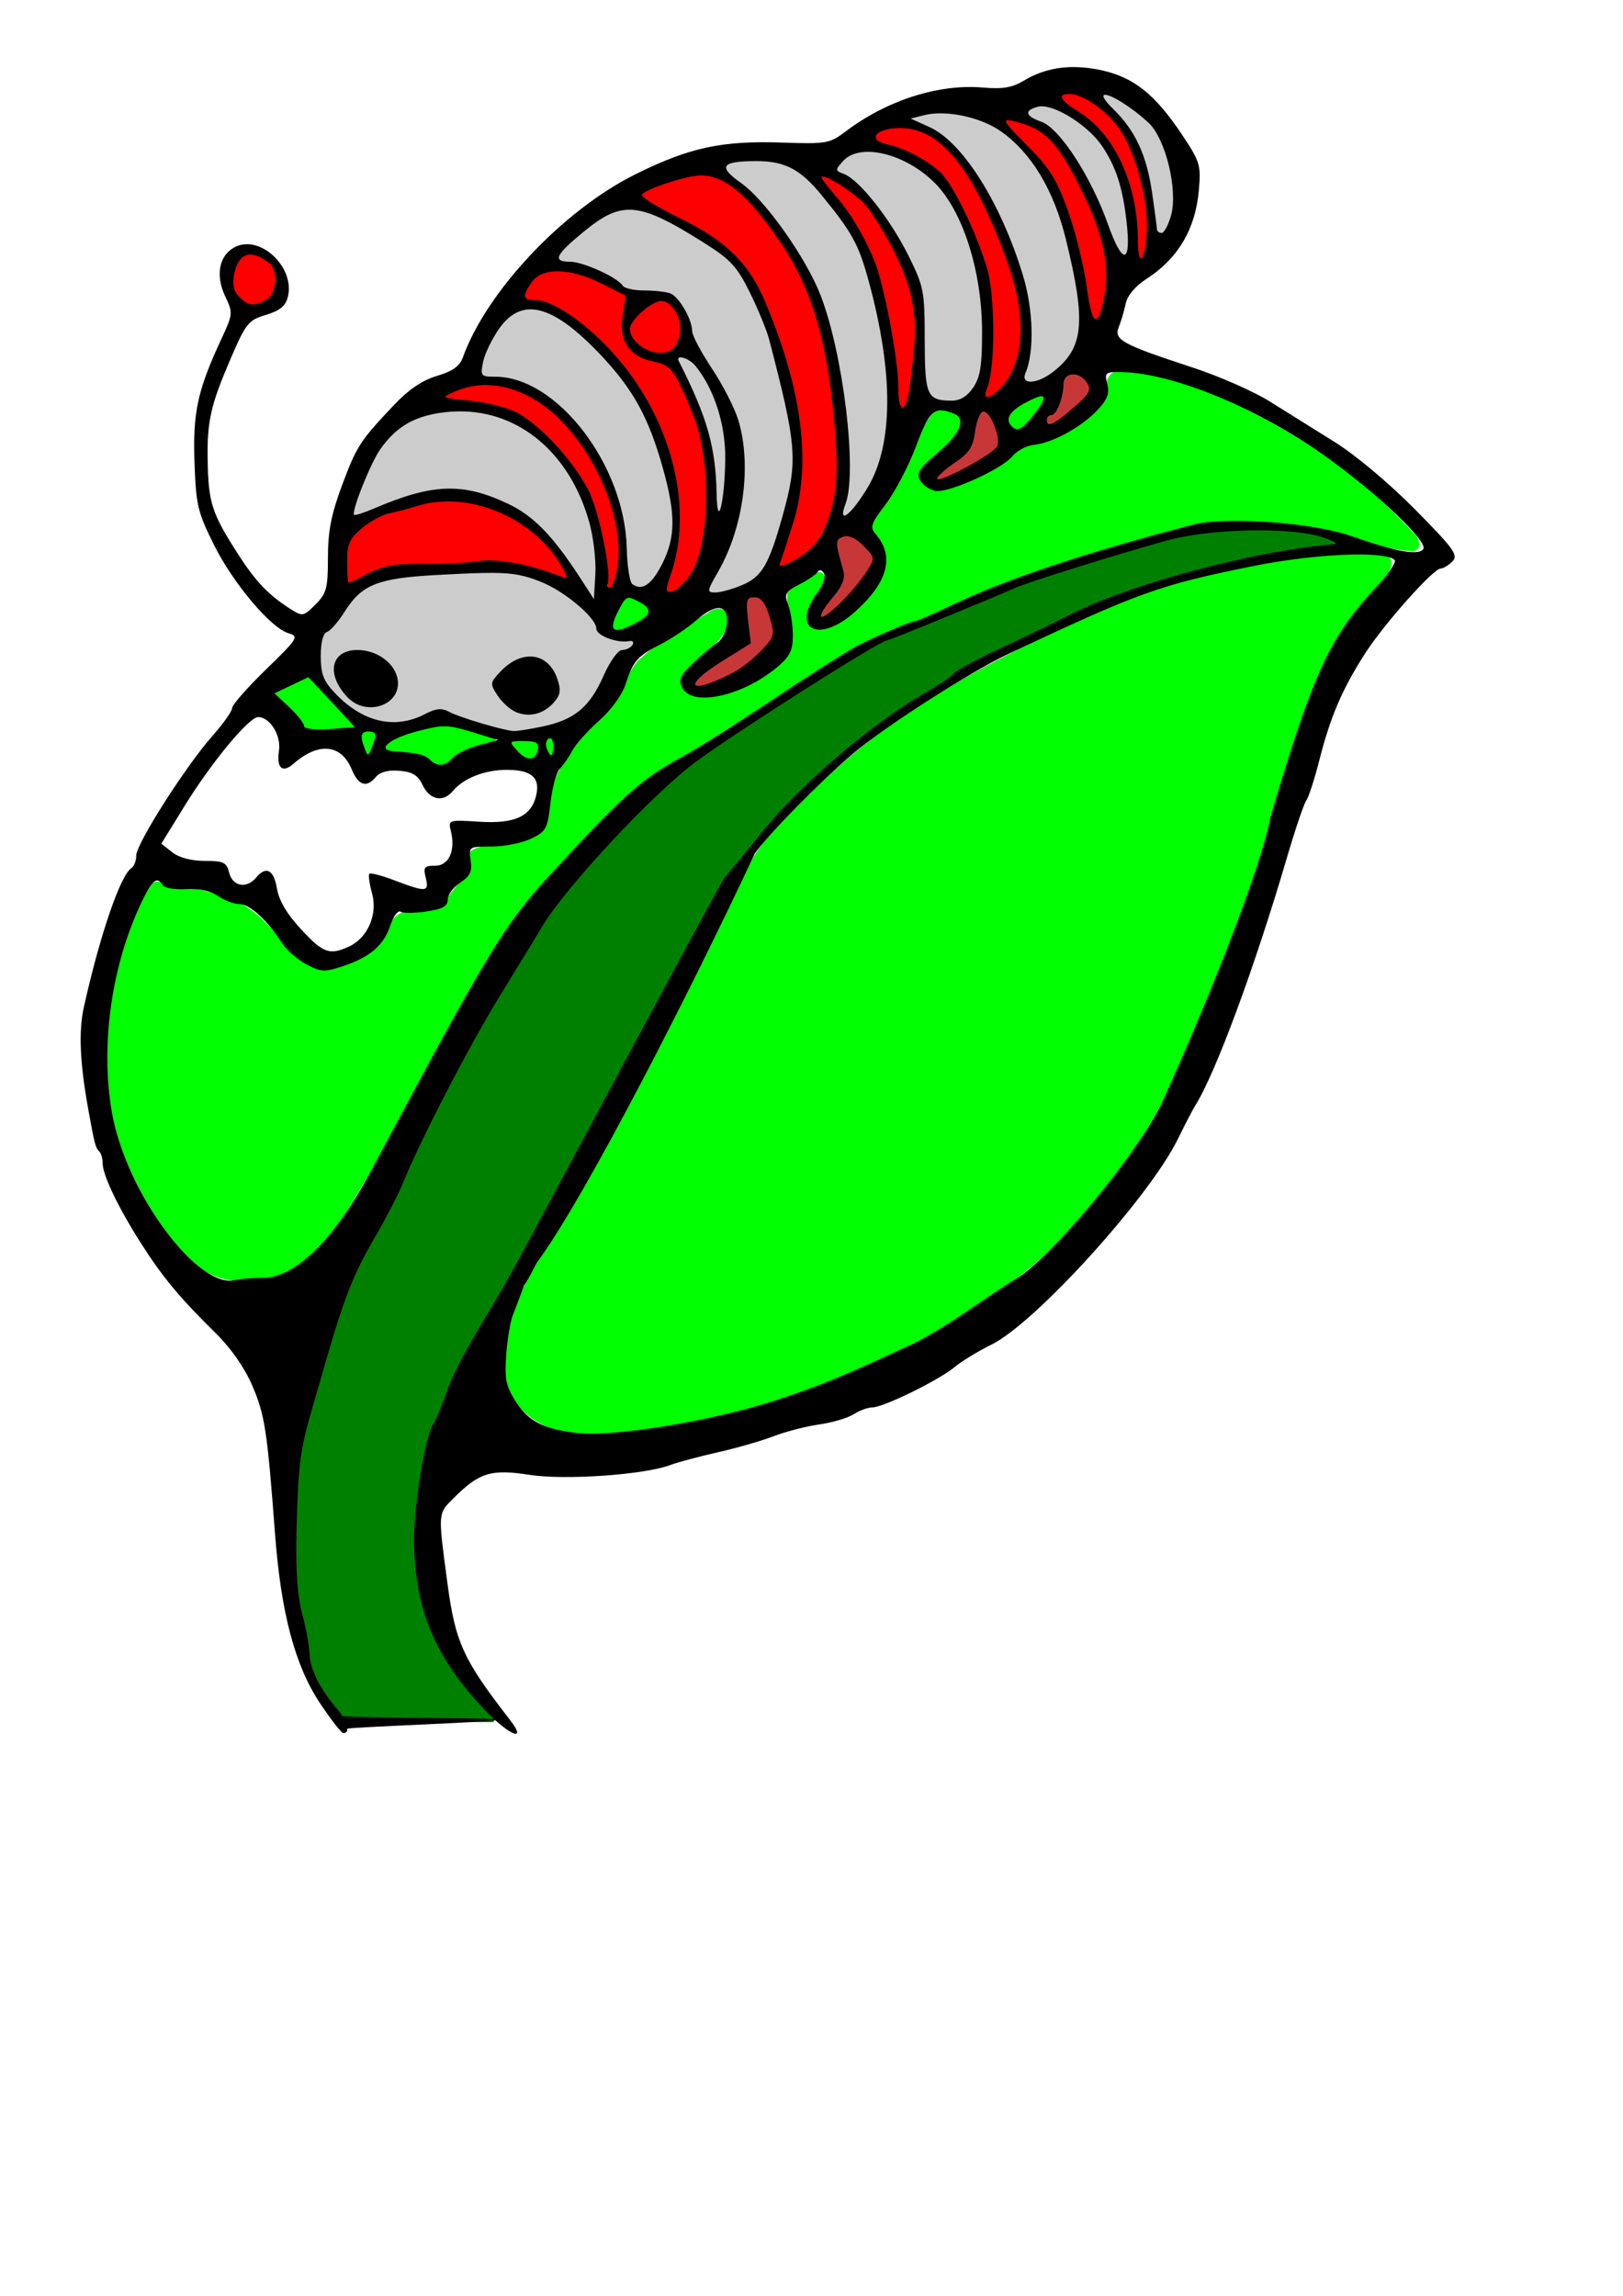 <?xml version="1.0" encoding="UTF-8" standalone="no"?>
<!-- Created with Inkscape (http://www.inkscape.org/) -->
<svg
   xmlns:dc="http://purl.org/dc/elements/1.1/"
   xmlns:cc="http://creativecommons.org/ns#"
   xmlns:rdf="http://www.w3.org/1999/02/22-rdf-syntax-ns#"
   xmlns:svg="http://www.w3.org/2000/svg"
   xmlns="http://www.w3.org/2000/svg"
   xmlns:sodipodi="http://sodipodi.sourceforge.net/DTD/sodipodi-0.dtd"
   xmlns:inkscape="http://www.inkscape.org/namespaces/inkscape"
   width="744.094"
   height="1052.362"
   id="svg3429"
   sodipodi:version="0.32"
   inkscape:version="0.46+pre4"
   sodipodi:docname="catterpillar colored.svg"
   inkscape:output_extension="org.inkscape.output.svg.inkscape">
  <defs
     id="defs3431">
    <inkscape:perspective
       sodipodi:type="inkscape:persp3d"
       inkscape:vp_x="0 : 526.18109 : 1"
       inkscape:vp_y="0 : 1000 : 0"
       inkscape:vp_z="744.09448 : 526.18109 : 1"
       inkscape:persp3d-origin="372.04724 : 350.78739 : 1"
       id="perspective3437" />
    <inkscape:perspective
       id="perspective3485"
       inkscape:persp3d-origin="372.04724 : 350.78739 : 1"
       inkscape:vp_z="744.09448 : 526.18109 : 1"
       inkscape:vp_y="0 : 1000 : 0"
       inkscape:vp_x="0 : 526.18109 : 1"
       sodipodi:type="inkscape:persp3d" />
  </defs>
  <sodipodi:namedview
     id="base"
     pagecolor="#ffffff"
     bordercolor="#666666"
     borderopacity="1.0"
     gridtolerance="10000"
     guidetolerance="10"
     objecttolerance="10"
     inkscape:pageopacity="0.0"
     inkscape:pageshadow="2"
     inkscape:zoom="0.49497475"
     inkscape:cx="614.24937"
     inkscape:cy="561.55578"
     inkscape:document-units="px"
     inkscape:current-layer="layer1"
     showgrid="false"
     inkscape:window-width="1280"
     inkscape:window-height="751"
     inkscape:window-x="-4"
     inkscape:window-y="-4" />
  <g
     inkscape:label="Layer 1"
     inkscape:groupmode="layer"
     id="layer1">
    <path
       style="opacity:1;fill:#c83737;fill-opacity:1;fill-rule:evenodd;stroke:none;stroke-width:7.7;stroke-linecap:round;stroke-linejoin:round;stroke-miterlimit:4;stroke-dasharray:none;stroke-dashoffset:0;stroke-opacity:1"
       d="M 491.281,169.781 C 483.956,170.549 486.351,179.342 484.094,184.156 C 483.669,187.58 481.003,188.541 478.75,190.25 C 476.059,193.892 480.928,198.512 484.25,195.219 C 490.433,190.639 497.957,186.187 501.125,178.938 C 501.469,174.012 496.096,169.332 491.281,169.781 z M 450.594,186.844 C 444.329,189.616 446.226,198.471 443.5,203.719 C 440.309,210.5 430.529,212.192 427.844,219.312 C 429.58,224.178 435.431,219.503 438.434,218.539 C 445.521,214.466 454.424,211.542 459.188,204.625 C 459.777,198.28 457.522,190.187 451.688,186.906 C 451.332,186.819 450.956,186.776 450.594,186.844 z M 387.406,243.875 C 382.416,244.16 380.508,249.678 382.656,253.812 C 384.246,259.294 386.893,265.842 382,270.5 C 379.614,274.526 374.58,277.938 374.625,282.906 C 377.573,287.299 382.399,281.142 385.013,279.162 C 391.408,272.501 398.895,265.638 401.844,256.688 C 401.329,250.692 395.051,246.498 390,244.156 C 389.179,243.878 388.269,243.782 387.406,243.875 z M 344.938,271.969 C 338.356,272.787 341.023,281.141 341.188,285.531 C 344.017,292.636 340.142,296.493 333.777,299.192 C 327.978,303.501 319.711,306.433 316.844,313.469 C 318.204,318.621 324.928,315.196 328.25,314.062 C 339.164,309.594 350.208,302.527 355.844,291.875 C 356.504,285.597 354.275,278.541 350.25,273.656 C 348.827,272.327 346.855,271.761 344.938,271.969 z"
       id="path3611" />
    <path
       style="opacity:1;fill:#00ff00;fill-opacity:1;fill-rule:evenodd;stroke:none;stroke-width:7.7;stroke-linecap:round;stroke-linejoin:round;stroke-miterlimit:4;stroke-dasharray:none;stroke-dashoffset:0;stroke-opacity:1"
       d="M 476.938,179.906 C 470.979,182.12 463.308,184.767 460.875,191.188 C 459.442,196.852 467.702,201.19 471.031,195.875 C 474.513,191.665 480.296,187.219 479.938,181.344 C 479.402,180.218 478.12,179.7 476.938,179.906 z"
       id="path3607" />
    <path
       style="opacity:1;fill:#00ff00;fill-opacity:1;fill-rule:evenodd;stroke:none;stroke-width:7.7;stroke-linecap:round;stroke-linejoin:round;stroke-miterlimit:4;stroke-dasharray:none;stroke-dashoffset:0;stroke-opacity:1"
       d="M 287.781,272.375 C 282.665,274.964 280.559,281.45 279.312,286.75 C 279.711,292.567 287.038,290.015 290.188,288.188 C 294.152,286.487 301.695,282.298 297.812,277.219 C 295.012,275.02 291.498,272.32 287.781,272.375 z M 140.312,309.344 C 135.103,311.874 129.128,313.65 124.719,317.344 C 127.767,323.682 135.101,327.723 138.719,334.062 C 144.052,337.844 151.541,335.086 157.653,335.354 C 166.733,336.585 162.409,328.794 157.763,325.777 C 152.627,320.318 147.736,314.61 142.188,309.562 C 141.57,309.704 140.925,309.079 140.312,309.344 z M 202.125,331.75 C 192.957,332.731 183.06,335.006 175.906,341.031 C 173.701,346.572 182.314,345.702 185.469,346.5 C 191.401,346.182 195.691,349.924 200.938,351.594 C 207.612,351.973 211.42,344.48 217.938,343.812 C 220.792,342.264 228.956,342.463 226.906,337.5 C 219.137,334.374 210.635,331.53 202.125,331.75 z M 168.156,333.438 C 161.623,334.154 164.376,342.152 166.375,345.906 C 168.668,350.205 172.272,345.28 172.5,342.375 C 174.622,338.334 175.127,332.904 168.156,333.438 z M 251.438,336.594 C 245.923,338.26 248.737,349.469 254.094,347.375 C 256.329,344.822 256.541,336.003 251.438,336.594 z M 237.875,338.062 C 233.597,337.403 232.13,342.812 235.75,344.75 C 238.473,348.787 246.765,351.234 247.812,344.625 C 249.38,337.935 242.59,337.824 237.875,338.062 z"
       id="path3588" />
    <path
       style="opacity:1;fill:#cccccc;fill-opacity:1;fill-rule:evenodd;stroke:none;stroke-width:7.7;stroke-linecap:round;stroke-linejoin:round;stroke-miterlimit:4;stroke-dasharray:none;stroke-dashoffset:0;stroke-opacity:1"
       d="M 506.625,42.219 C 501.673,44.543 508.096,49.272 509.781,51.688 C 522.65,64.231 526.25,82.635 528.193,99.912 C 528.063,103.208 529.944,110.929 534.469,107.031 C 541.573,97.679 539.019,84.909 537.031,74.219 C 534.739,62.104 526.426,52.241 515.906,46.188 C 513.038,44.611 510.077,42.031 506.625,42.219 z M 477.25,47.188 C 473.923,47.289 467.366,50.197 471.281,54.031 C 479.022,58.209 485.844,63.982 490.51,71.57 C 499.969,84.81 504.582,100.578 511.844,114.938 C 513.288,118.813 518.585,118.46 518.469,114.031 C 518.721,92.899 513.85,68.756 495.844,55.5 C 490.384,51.672 484.143,47.307 477.25,47.188 z M 430.281,50.625 C 425.981,51.395 419.174,50.316 416.856,54.275 C 419.735,58.753 427.117,59.376 431.094,63.531 C 450.016,79.313 459.585,103.368 467.25,126.188 C 470.593,139.272 472.54,153.388 469.75,166.719 C 468.262,170.124 467.308,177.143 473.031,176.594 C 487.286,173.255 497.978,158.498 496.25,143.781 C 493.681,118.881 488.29,93.034 473.406,72.406 C 463.441,58.807 447.305,50.017 430.281,50.625 z M 396.969,68.094 C 391.381,68.435 384.619,71.325 382.531,76.844 C 383.58,81.642 390.227,82.23 392.762,86.245 C 405.252,99.482 415.293,115.434 420.969,132.844 C 423.211,147.863 421.26,163.511 424.062,178.469 C 427.493,188.416 442.767,186.569 447.312,178.406 C 453.878,167.789 450.88,154.506 451.186,142.69 C 449.781,121.776 444.346,99.796 430.344,83.625 C 421.607,74.882 409.6,68.134 396.969,68.094 z M 345.5,72.312 C 340.903,72.952 333.226,71.721 331.5,77.312 C 334.202,83.243 341.348,86.121 345.438,91.156 C 362.972,110.408 377.056,134.191 381.584,160.165 C 385.937,182.815 389.672,206.195 386.469,229.25 C 385.413,231.925 383.613,238.287 388.594,237.094 C 399.196,228.302 404.771,214.425 406.875,201.062 C 410.709,172.058 404.838,142.304 395.222,114.915 C 388.624,100.945 379.125,87.892 367.025,78.208 C 360.873,73.649 353.091,71.902 345.5,72.312 z M 287.188,94.781 C 275.302,95.971 266.376,105.447 257.844,112.938 C 254.654,114.977 253.729,120.682 258.531,121.219 C 269.074,121.879 278.224,127.686 286.906,133.219 C 293.84,135.473 301.916,134.131 308.406,137.125 C 315.621,144.214 315.23,155.121 321.188,162.969 C 329.768,177.613 340.244,192.662 339.207,210.406 C 340.637,229.652 335.183,248.575 325.844,265.156 C 323.701,267.616 322.686,273.77 327.625,273.125 C 338.462,271.772 350.551,266.643 354.094,255.25 C 361.527,235.515 368.132,214.032 363.025,192.8 C 357.474,168.004 352.965,141.591 337.156,120.938 C 326.834,110.718 313.69,103.468 300.594,97.5 C 296.396,95.843 291.81,94.555 287.188,94.781 z M 241.844,140.5 C 228.801,142.458 222.756,156.477 219.562,167.75 C 217.963,171.89 221.919,174.437 225.656,174.156 C 247.959,175.132 264.608,193.287 274.572,211.878 C 283.17,226.67 285.58,243.66 286.531,260.5 C 286.609,264.937 288.404,271.909 294.375,270.125 C 302.459,267.489 305.343,258.022 308.25,250.875 C 312.79,230.35 304.5,209.69 296.834,190.966 C 287.967,172.279 273.426,156.374 256.469,144.719 C 252.079,142.129 247.061,139.967 241.844,140.5 z M 311.844,162.219 C 307.274,164.337 312.265,169.788 313.044,172.97 C 321.872,190.795 327.616,210.105 327,230.156 C 326.242,233.547 331.232,235.948 332.125,231.938 C 336.081,209.611 334.631,183.922 319.031,166.156 C 316.987,164.464 314.746,162.016 311.844,162.219 z M 208.5,187.406 C 192.636,186.477 177.095,195.733 170.408,210.166 C 166.743,218.252 161.837,226.672 161,235.688 C 163.472,239.676 169.297,234.767 172.954,234.11 C 188.54,227.446 206.113,222.673 222.73,228.566 C 241.417,233.693 254.053,249.413 264.121,265.017 C 266.532,267.754 271.511,279.816 274.022,272.156 C 275.903,250.599 271.313,228.007 257.668,210.804 C 246.125,195.831 227.763,185.737 208.5,187.406 z M 219.312,261.312 C 202.594,262.178 184.882,261.028 169.188,267.562 C 159.352,272.751 154.645,283.575 147.156,291.156 C 142.489,302.306 146.974,315.952 156.906,322.75 C 164.509,329.133 174.063,333.703 184.219,332.031 C 192.434,332.222 199.921,323.5 207.875,328.75 C 219.834,332.818 232.462,338.823 245.328,335.259 C 257.186,333.767 269.011,327.908 274.656,316.906 C 279.101,310.029 281.102,300.422 289.719,297.5 C 293.403,294.918 289.006,291.247 285.812,292 C 280.76,291.97 274.776,290.28 273.562,284.719 C 264.801,272.83 251.022,264.603 236.531,261.875 C 230.839,261.083 225.047,261.308 219.312,261.312 z M 163.219,299.75 C 172.118,298.824 183.735,307.354 179.938,317 C 175.179,325.33 161.984,323.339 157.938,315.188 C 154.227,310.646 153.338,301.176 160.844,300.031 C 161.63,299.888 162.421,299.786 163.219,299.75 z M 242.812,302.75 C 252.303,302.409 259.38,317.753 250.156,323.25 C 242.868,328.548 232.196,324.567 228.688,316.594 C 225.075,311.943 231.652,308.359 234.594,305.688 C 237.069,304.064 239.819,302.811 242.812,302.75 z"
       id="path3557" />
    <path
       style="opacity:1;fill:#ff0000;fill-opacity:1;fill-rule:evenodd;stroke:none;stroke-width:7.7;stroke-linecap:round;stroke-linejoin:round;stroke-miterlimit:4;stroke-dasharray:none;stroke-dashoffset:0;stroke-opacity:1"
       d="M 488.938,41.531 C 484.916,41.706 484.86,46.751 488.125,48.25 C 499.368,56.192 509.7,66.142 514.25,79.344 C 519.598,91.671 519.19,105.322 521.188,118.375 C 524.673,122.286 526.902,115.682 526.562,112.781 C 528.592,92.485 523.967,70.715 511.312,54.562 C 505.568,48.229 497.816,41.934 488.938,41.531 z M 462.281,53.656 C 457.407,55.099 462.483,60.204 464.406,62.094 C 474.32,71.816 483.727,82.63 487.656,96.25 C 493.711,112.1 495.389,129.152 499.781,145.438 C 501.519,149.574 505.973,146.175 506.094,142.844 C 513.555,120.087 502.952,96.58 492.095,76.914 C 486.541,66.685 478.442,56.98 466.562,54.375 C 465.166,54.052 463.736,53.515 462.281,53.656 z M 410.438,57.188 C 406.43,56.932 397.666,59.72 400.906,65.031 C 407.221,69.073 415.217,69.745 421.531,74.156 C 435.432,81.514 440.45,97.586 446.5,111 C 452.378,124.45 454.017,139.029 453.431,153.656 C 453.987,162.929 452.398,171.957 450.5,180.875 C 452.131,186 458.013,181.211 459.844,178.656 C 471.576,165.954 470.011,147.039 466.844,131.344 C 460.358,110.101 452.218,88.691 438.344,71.125 C 431.576,62.639 421.582,56.548 410.438,57.188 z M 320.594,79.156 C 311.442,80.608 301.279,82.352 293.625,87.969 C 291.875,92.752 299.106,94.13 301.882,96.51 C 318.352,105.073 336.558,113.796 345.375,131.281 C 359.19,159.511 368.428,191.469 365.312,223.094 C 363.904,235.294 359.209,246.834 356.094,258.719 C 358.132,263.575 363.862,258.198 366.812,256.938 C 383.041,247.161 385.318,226.065 384.938,208.844 C 383.404,172.816 377.889,134.69 355.469,105.25 C 346.934,94.069 336.309,78.948 320.594,79.156 z M 378.312,79.906 C 373.535,81.163 378.415,86.691 380.318,88.87 C 393.903,104.921 402.799,124.822 405.845,145.732 C 408.965,159.089 409.25,172.825 411.312,186.281 C 413.368,190.636 417.721,186.096 417.469,182.875 C 420.557,166.257 422.612,148.588 418.344,132 C 412.892,116.819 405.78,101.494 394.438,89.812 C 389.69,85.954 384.277,81.379 378.312,79.906 z M 252.312,123.188 C 245.718,123.411 240.585,129.924 239.156,135.875 C 240.709,140.572 247.428,138.365 250.969,140.625 C 268.224,148.554 281.395,163.427 291.969,178.812 C 309.238,205.141 315.035,239.46 304.156,269.312 C 304.296,274.624 311.513,272.225 313.406,269.25 C 326.35,255.191 325.304,234.395 324.712,216.565 C 323.627,199.629 318.164,182.732 308.594,168.719 C 302.633,162.444 289.869,164.395 287.531,154.375 C 285.583,147.71 288.704,140.839 287.875,134.281 C 276.714,128.874 265.284,121.756 252.312,123.188 z M 222.062,174.969 C 215.77,175.524 208.865,176.553 203.812,180.562 C 202.592,185.597 210.274,184.157 213.18,185.123 C 226.026,186.241 239.147,189.77 248.17,199.555 C 261.197,211.707 271.734,227.431 274.359,245.417 C 275.936,253.278 277.803,261.238 276.938,269.25 C 279.631,273.604 283.316,267.778 283.469,264.781 C 288.642,243.21 279.458,220.974 267.594,203.25 C 257.31,188.23 241.118,174.982 222.062,174.969 z M 203.531,228.562 C 188.532,230.608 171.119,232.873 160.812,245.344 C 156.234,251.142 157.469,259.433 158.031,266.281 C 160.853,270.902 166.373,264.761 169.875,264.156 C 184.925,257.796 201.875,261.146 217.781,258.938 C 231.877,257.01 245.275,262.739 258.531,265.844 C 263.544,264.066 257.977,258.119 256.312,255.375 C 244.626,238.407 224.228,227.616 203.531,228.562 z"
       id="path3532" />
    <path
       style="opacity:1;fill:#ff0000;fill-opacity:1;fill-rule:evenodd;stroke:none;stroke-width:7.7;stroke-linecap:round;stroke-linejoin:round;stroke-miterlimit:4;stroke-dasharray:none;stroke-dashoffset:0;stroke-opacity:1"
       d="M 113.969,115.25 C 102.836,118.463 102.492,137.844 114.219,140.719 C 125.177,142.813 132.704,126.474 124.031,119.406 C 121.253,117.1 117.716,114.972 113.969,115.25 z M 302.531,136.5 C 295.971,138.804 288.857,144.259 287.5,151.438 C 289.02,161.549 305.636,168.299 311.438,158.125 C 316.112,150.636 311.992,137.36 302.531,136.5 z"
       id="path3525" />
    <path
       style="opacity:1;fill:#008000;fill-opacity:1;fill-rule:evenodd;stroke:none;stroke-width:7.7;stroke-linecap:round;stroke-linejoin:round;stroke-miterlimit:4;stroke-dasharray:none;stroke-dashoffset:0;stroke-opacity:1"
       d="M 573,241.781 C 544.28,241.628 517.12,251.913 489.954,259.867 C 460.187,269.146 431.723,282.207 402.938,294 C 372.853,310.888 344.173,330.383 315.969,350.281 C 293.675,368.312 274.395,389.911 256.068,411.941 C 240.293,433.448 227.517,457.257 214.031,480.312 C 196.185,513.616 180.811,548.062 163.216,581.461 C 151.661,607.156 144.437,634.632 137.719,661.938 C 134.148,686.808 132.819,712.504 136.656,737.375 C 139.888,751.656 140.445,767.355 149.688,779.312 C 152.749,783.34 155.453,789.483 161.592,788.087 C 183.056,788.722 204.743,789.393 226.089,789.42 C 229.06,785.284 221.019,781.738 218.998,777.997 C 201.989,759.223 191.238,734.51 191.847,708.875 C 190.524,673.043 202.628,637.579 223.651,608.761 C 248.566,573.126 308.165,533.172 286.581,494.932 C 302.45,464.222 317.614,433.08 333.671,402.513 C 359.706,369.517 389.742,339.466 426.094,317.969 C 447.191,303.276 470.955,293.011 494.004,281.773 C 531.205,265.3 571.326,255.955 611.719,250.688 C 616.589,246.48 606.982,245.444 603.906,244.375 C 593.819,241.919 583.339,241.641 573,241.781 z"
       id="path3521"
       sodipodi:nodetypes="cccccccccccccccccccccc" />
    <path
       style="opacity:1;fill:#00ff00;fill-opacity:1;fill-rule:evenodd;stroke:none;stroke-width:7.7;stroke-linecap:round;stroke-linejoin:round;stroke-miterlimit:4;stroke-dasharray:none;stroke-dashoffset:0;stroke-opacity:1"
       d="M 513.953,170.264 C 509.18,169.375 506.448,174.023 507.339,178.189 C 504.652,188.562 494.211,194.831 485.294,199.365 C 477.483,202.561 468.664,203.841 462.183,209.803 C 451.692,216.724 439.816,223.744 426.863,223.145 C 422.856,222.86 421.519,217.847 424.497,215.22 C 429.381,207.928 437.614,202.541 441.003,194.352 C 439.69,188.183 430.006,185.008 426.35,191.103 C 418.654,202.148 415.213,215.469 407.82,226.737 C 405.257,231.901 400.538,236.383 399.411,241.988 C 402.797,248.281 407.612,255.357 404,262.57 C 399.224,273.805 389.113,283.498 377.46,287.257 C 367.237,288.793 371.82,274.424 376.32,270.381 C 378.748,267.897 379.413,260.951 374.182,262.428 C 369.336,264.641 364.158,267.564 360.869,271.635 C 360.869,281.375 360.869,291.115 360.869,300.855 C 349.051,310.654 334.252,320.202 318.222,318.017 C 313.748,317.709 311.657,312.553 314.801,309.322 C 320.669,300.236 332.576,294.771 334.3,283.238 C 334.251,278.304 327.793,278.062 324.836,280.729 C 313.52,287.365 301.817,293.981 292.281,303.05 C 286.264,310.61 283.307,320.157 276.402,327.139 C 266.582,338.275 254.745,349.773 252.427,365.139 C 251.02,372.696 249.043,382.561 240.198,384.41 C 232.361,387.11 223.27,385.795 215.995,389.912 C 212.997,393.48 215.431,398.988 211.947,402.569 C 208.85,406.576 205.624,410.869 202.568,414.685 C 195.322,418.142 184.462,414.533 179.477,422.325 C 175.776,430.781 169.297,438.186 160.207,440.826 C 151.898,444.963 141.47,443.193 134.915,436.495 C 125.425,428.138 118.45,416.075 105.597,412.289 C 96.269,408.277 86.257,406.318 76.196,405.448 C 73.857,404.177 70.845,402.997 69.04,405.933 C 59.643,420.29 54.636,437.202 51.458,453.998 C 47.523,480.39 46.682,508.737 58.322,533.446 C 66.84,551.972 77.461,570.809 94.298,582.934 C 105.688,589.646 120.467,587.85 132.178,582.821 C 149.998,573.538 159.209,554.371 169.422,538.036 C 193.012,498.191 212.12,455.534 239.244,417.868 C 256.956,396.266 276.449,376.055 297.502,357.82 C 330.744,334.993 365.526,313.949 400.665,294.185 C 417.768,285.042 436.185,278.587 453.913,270.795 C 485.226,259.045 517.124,248.325 549.729,241.161 C 566.763,239.316 584.262,240.985 601.242,242.786 C 616.884,244.631 631.63,251.613 647.366,252.678 C 652.224,252.427 650.86,246.57 648.165,244.411 C 621.998,215.748 588.459,194.098 552.751,179.187 C 540.461,174.358 527.402,169.95 513.953,170.264 z M 625.245,253.248 C 585.05,255.052 544.827,263.043 507.598,278.42 C 473.134,293.76 439.038,310.603 408.082,332.239 C 386.97,347.737 367.866,365.951 350.492,385.493 C 335.885,405.492 325.592,428.259 313.401,449.756 C 288.236,497.003 262.638,544.111 239.002,592.15 C 233.03,605.303 229.921,620.335 231.931,634.732 C 237.193,649.417 253.28,658.179 268.505,657.392 C 301.429,657.275 333.88,649.497 364.934,639.072 C 406.312,624.353 446.52,604.173 479.601,574.838 C 506.199,548.712 529.209,518.187 543.001,483.359 C 559.191,446.54 573.476,408.913 584.865,370.325 C 596.121,335.893 605.012,298.843 629.92,271.236 C 632.803,266.749 639.191,262.187 637.531,256.242 C 635.018,252.363 629.162,253.452 625.245,253.248 z"
       id="path3514" />
    <path
       style="fill:#000000"
       d="M 492.971,30.749 C 484.342,30.625 476.536,32.677 469.567,36.879 C 464.102,40.173 459.77,40.919 450.638,40.128 C 430.322,38.369 406.602,45.966 387.666,60.283 C 380.396,65.779 378.853,66.046 358.788,65.357 C 330.963,64.402 316.165,67.575 291.425,79.839 C 258.175,96.322 223.085,133.552 212.175,163.907 C 210.752,167.865 207.455,170.202 200.373,172.288 C 193.734,174.243 187.368,178.535 180.789,185.487 C 164.982,202.189 163.561,204.401 156.814,222.46 C 151.884,235.657 150.349,243.448 150.343,255.557 C 150.336,269.666 149.727,271.995 144.642,277.08 C 139.115,282.607 138.742,282.688 133.096,279.104 C 123.188,272.816 117.215,266.561 109.293,254.246 C 97.095,235.285 95.554,230.558 95.21,211.143 C 94.893,193.22 96.525,185.865 105.53,164.904 C 112.732,148.14 113.827,146.767 121.893,144.351 C 128.28,142.437 130.909,140.312 131.956,136.141 C 135.405,122.4 119.06,107.175 107.497,113.363 C 100.398,117.162 98.692,126.267 103.278,135.884 C 106.853,143.383 106.811,143.971 101.482,155.412 C 90.603,178.767 88.363,188.999 89.167,211.913 C 89.854,231.511 90.646,234.815 98.089,249.742 C 106.959,267.528 124.233,287.976 132.384,290.308 C 137.187,291.682 136.545,292.703 121.95,306.87 C 113.393,315.176 106.413,323.141 106.413,324.573 C 106.413,326.006 102.367,331.729 97.434,337.288 C 85.222,351.048 62.455,386.759 62.455,392.164 C 62.455,394.58 61.472,397.174 60.26,397.922 C 55.252,401.018 45.74,428.794 38.452,461.636 C 35.97,472.823 36.608,487.233 40.533,508.901 C 43.41,524.783 43.75,526.058 45.551,527.858 C 46.391,528.699 47.061,531.131 47.061,533.246 C 47.061,538.624 54.283,553.667 64.679,569.963 C 74.565,585.461 82.484,594.993 98.859,611.071 C 105.905,617.989 112.146,626.943 115.707,635.245 C 121.419,648.56 122.504,655.573 126.112,703.349 C 128.831,739.349 135.272,763.573 146.723,780.746 C 151.734,788.261 156.602,794.596 157.498,794.458 C 158.932,794.237 159.346,793.569 159.165,792.466 C 159.035,791.674 228.69,789.371 228.287,788.264 C 227.938,787.304 157.574,787.566 156.912,786.509 C 156.277,785.492 155.517,784.457 154.648,783.454 C 146.827,774.437 142.117,765.091 141.933,758.282 C 141.836,754.657 140.292,746.257 138.513,739.61 C 136.246,731.142 135.478,719.316 135.975,700.07 C 136.702,671.953 137.637,664.59 142.618,647.332 C 144.187,641.894 147.194,631.492 149.288,624.241 C 157.653,595.275 162.068,584.005 171.267,568.225 C 176.551,559.161 182.474,547.773 184.438,542.939 C 192.751,522.475 214.94,479.645 229.365,456.163 C 237.902,442.265 246.591,428.014 248.693,424.491 C 259.511,406.365 300.288,362.797 319.533,348.804 C 340.177,333.796 403.626,293.557 406.651,293.558 C 407.674,293.558 452.816,275.067 465.661,269.383 C 471.711,266.707 514.744,253.301 535.39,247.661 C 555.171,242.257 591.943,241.508 606.287,246.236 C 611.122,247.829 613.602,249.278 611.789,249.428 C 574.161,252.556 516.35,268.156 488.724,282.668 C 484.494,284.89 471.473,291.177 459.789,296.636 C 448.105,302.096 437.969,307.544 437.24,308.723 C 436.511,309.903 430.494,313.97 423.87,317.76 C 399.432,331.742 366.24,360.258 348.44,382.557 C 341.687,391.017 334.198,400.075 332.248,402.199 C 330.298,404.322 251.975,551.092 237.711,577.483 C 223.448,603.873 210.601,621.528 204.706,638.181 C 202.287,645.015 199.551,651.597 198.634,652.805 C 194.978,657.628 189.546,691.153 189.826,707.169 C 190.37,738.383 199.611,760.11 222.58,784.11 C 233.578,795.6 241.903,798.826 233.898,788.5 C 212.228,760.545 208.746,752.91 205.077,725.328 C 200.787,693.075 200.712,693.973 207.928,686.758 C 219.709,674.976 225.111,673.309 242.706,676.039 C 259.093,678.581 295.514,676.032 307.418,671.506 C 310.67,670.27 320.394,667.675 329.055,665.719 C 337.715,663.763 349.273,660.44 354.711,658.336 C 360.15,656.232 369.536,653.807 375.579,652.948 C 381.621,652.088 388.752,649.963 391.429,648.244 C 394.105,646.526 397.911,645.137 399.895,645.137 C 404.974,645.137 430.216,632.784 437.553,626.721 C 440.921,623.939 448.562,619.291 454.515,616.373 C 474.601,606.53 526.933,548.826 540.037,522.071 C 543.292,515.424 546.877,508.519 548.019,506.706 C 557.267,492.026 575.154,443.689 589.896,393.532 C 593.803,380.239 597.84,368.285 598.876,366.964 C 599.911,365.642 602.634,357.242 604.919,348.291 C 609.986,328.445 615.311,316.001 625.729,299.715 C 634.408,286.149 657.124,260.603 660.508,260.603 C 661.673,260.603 664.086,259.135 665.868,257.353 C 668.722,254.499 666.674,251.655 648.678,233.436 C 636.859,221.471 621.325,208.458 611.789,202.534 C 602.725,196.903 589.365,188.556 582.113,184.004 C 574.862,179.452 559.049,172.488 546.964,168.525 C 514.403,157.847 510.578,155.764 512.898,149.995 C 513.95,147.379 515.38,142.514 516.091,139.191 C 516.892,135.444 520.499,131.14 525.584,127.874 C 540.023,118.596 548.043,105.094 549.615,87.393 C 550.663,75.594 550.245,74.172 541.548,61.195 C 529.512,43.236 519.832,35.522 505.258,32.26 C 501.003,31.308 496.894,30.806 492.971,30.749 z M 490.377,43.065 C 496.788,43.078 508.003,51.183 513.81,59.998 C 520.656,70.39 526.235,91.426 525.755,105.011 C 525.257,119.079 521.778,124.041 521.735,110.741 C 521.65,84.701 511.146,61.584 494.824,51.446 C 485.897,45.901 484.394,43.052 490.377,43.065 z M 506.569,43.464 C 509.057,43.278 517.946,48.388 526.496,56.206 C 534.34,63.38 540.128,87.021 536.901,98.711 C 535.676,103.146 533.72,106.778 532.568,106.778 C 531.416,106.778 530.454,106.031 530.43,105.125 C 530.406,104.218 529.422,96.773 528.235,88.562 C 525.723,71.19 520.527,59.905 510.475,50.077 C 505.889,45.594 505.077,43.575 506.569,43.464 z M 477.264,48.738 C 484.573,48.443 499.274,57.881 505.429,67.182 C 511.722,76.691 514.726,86.007 516.49,101.618 C 518.712,121.292 514.718,121.851 507.966,102.816 C 500.213,80.957 485.762,58.71 477.435,55.807 C 469.962,53.202 469.378,50.613 475.895,48.909 C 476.312,48.8 476.777,48.757 477.264,48.738 z M 429.856,51.987 C 439.499,51.644 451.416,54.897 459.076,60.34 C 473.001,70.233 483.154,87.176 488.695,109.771 C 498.014,147.771 496.923,159.364 482.994,170.321 C 475.595,176.141 467.78,176.591 470.137,171.062 C 474.295,161.307 473.791,142.033 468.997,126.249 C 458.906,93.026 441.354,65.14 426.207,58.287 L 417.541,54.353 L 423.613,52.814 C 425.517,52.336 427.631,52.067 429.856,51.987 z M 461.984,55.066 C 462.495,55.057 463.221,55.186 464.179,55.408 C 479.535,58.964 485.099,64.883 497.618,90.985 C 505.814,108.073 508.701,122.497 506.398,134.972 C 503.418,151.111 500.685,149.975 498.217,131.551 C 496.958,122.16 493.125,106.554 489.693,96.886 C 484.528,82.334 481.279,77.125 470.878,66.669 C 461.982,57.724 459.769,55.104 461.984,55.066 z M 411.498,58.687 C 430.758,57.998 445.799,76.284 461.471,119.179 C 469.373,140.807 469.964,158.774 463.238,171.604 C 458.561,180.525 448.84,186.23 452.548,177.875 C 456.294,169.436 456.326,136.17 452.605,123.369 C 447.749,106.664 436.719,84.014 430.883,78.756 C 424.648,73.139 414.489,67.84 406.737,66.184 C 398.502,64.425 400.336,59.734 409.616,58.829 C 410.246,58.768 410.876,58.709 411.498,58.687 z M 398.299,69.605 C 407.645,69.732 419.624,74.922 428.545,83.83 C 441.406,96.671 450.176,124.16 450.239,151.82 C 450.275,167.545 449.45,172.842 446.191,177.647 C 443.444,181.698 440.18,183.685 436.299,183.662 C 424.941,183.596 423.993,181.448 423.955,155.782 C 423.922,133.169 423.545,131.34 416.315,116.841 C 408.073,100.312 394.004,82.498 387.038,79.81 C 382.818,78.182 382.784,77.964 386.582,73.767 C 389.218,70.854 393.403,69.538 398.299,69.605 z M 346.558,73.852 C 359.799,73.81 366.908,77.495 376.776,89.56 C 390.692,106.574 393.67,112.023 398.242,128.757 C 409.759,170.911 409.595,203.82 397.786,223.487 C 390.112,236.266 383.877,240.875 387.637,230.984 C 393.145,216.497 386.692,162.456 376.206,135.342 C 369.568,118.18 350.836,91.723 339.859,83.972 C 328.988,76.296 330.567,73.903 346.558,73.852 z M 321.13,80.409 C 332.204,80.409 342.467,88.884 357.106,110.085 C 372.411,132.251 379.626,156.918 382.876,198.229 C 384.544,219.424 383.271,230.317 377.574,243.271 C 375.354,248.32 370.835,253.047 365.202,256.213 C 359.339,259.508 356.745,260.165 357.562,258.152 C 358.242,256.476 360.964,248.167 363.606,239.707 C 372.069,212.6 367.863,179.06 350.92,138.649 C 343.366,120.632 332.803,110.277 311.295,99.822 C 301.319,94.974 293.665,90.207 294.276,89.218 C 295.854,86.665 314.913,80.409 321.13,80.409 z M 377.089,80.922 C 379.748,80.514 394.091,90.085 397.672,95.033 C 407.724,108.927 415.96,126.104 418.054,137.566 C 420.14,148.982 420.025,153.853 417.142,176.507 C 415.468,189.663 411.84,190.514 411.84,177.761 C 411.839,167.085 407.464,141.614 402.86,125.45 C 399.689,114.317 391.16,98.986 382.99,89.674 C 379.508,85.704 376.662,81.965 376.662,81.378 C 376.662,81.107 376.814,80.964 377.089,80.922 z M 287.947,96.145 C 296.382,95.903 306.189,100.822 323.068,111.482 C 334.979,119.004 337.986,122.291 343.822,134.145 C 347.574,141.768 351.51,151.339 352.573,155.412 C 365.368,204.436 365.891,211.072 358.845,236.286 C 352.502,258.983 349.3,264.422 340.087,268.272 C 335.739,270.089 330.292,271.578 327.972,271.578 C 323.996,271.578 324.054,271.028 329.14,262.228 C 340.9,241.884 344.747,213.146 338.462,192.471 C 336.809,187.033 331.384,176.447 326.404,168.952 C 321.423,161.458 317.338,153.751 317.338,151.82 C 317.338,146.441 311.346,136.045 307.361,134.516 C 305.404,133.765 299.995,133.147 295.331,133.147 C 290.667,133.147 286.225,132.15 285.467,130.924 C 283.151,127.175 267.324,119.977 261.407,119.977 C 253.065,119.977 254.526,116.871 268.106,105.809 C 275.659,99.657 281.387,96.333 287.947,96.145 z M 114.567,116.699 C 117.019,116.616 119.991,117.913 123.432,120.576 C 127.766,123.929 126.786,134.849 121.921,137.452 C 116.094,140.571 113.916,140.336 109.663,136.084 C 107.103,133.524 106.391,130.437 107.326,125.764 C 108.504,119.874 110.982,116.819 114.567,116.699 z M 256.276,124.367 C 261.891,124.492 268.678,126.358 275.775,129.955 L 286.807,135.542 L 285.41,144.864 C 283.678,156.413 288.584,163.541 299.806,165.788 C 306.076,167.044 308.291,169.094 312.179,177.163 C 314.784,182.569 318.091,190.726 319.505,195.293 C 326.224,217.003 324.728,251.104 316.54,263.254 C 313.87,267.216 310.084,270.746 308.131,271.122 C 304.951,271.735 304.904,270.911 307.532,263.283 C 317.452,234.489 309.168,197.191 286.408,168.183 C 273.258,151.422 254.711,137.587 245.386,137.566 C 239.55,137.553 239.223,135.843 243.847,129.242 C 246.219,125.856 250.661,124.243 256.276,124.367 z M 303.37,137.937 C 303.51,137.942 303.642,137.969 303.769,137.994 C 309.787,139.153 313.707,148.712 311.01,155.668 C 309.209,160.312 307.19,161.712 302.344,161.712 C 295.909,161.712 288.774,155.963 288.774,150.793 C 288.774,146.662 299.027,137.775 303.37,137.937 z M 243.562,141.814 C 251.853,141.966 261.974,148.641 274.749,162.025 C 290.175,178.188 297.324,191.052 303.911,214.593 C 309.851,235.816 309.76,246.245 303.598,258.465 C 298.774,268.032 294.327,271.055 289.886,267.73 C 288.677,266.825 287.536,259.457 287.349,251.338 C 286.469,213.217 255.408,172.687 227.056,172.687 C 220.481,172.687 220.187,172.338 221.469,165.931 C 222.212,162.212 225.545,155.309 228.88,150.594 C 233.078,144.659 237.889,141.709 243.562,141.814 z M 312.093,163.793 C 313.8,163.837 316.994,165.431 318.878,167.755 C 327.527,178.43 332.723,194.791 332.504,210.659 C 332.233,230.312 328.878,243.535 328.542,226.28 C 328.124,204.859 324.187,191.088 311.209,165.56 C 310.572,164.307 311.069,163.766 312.093,163.793 z M 511.216,170.549 C 511.859,170.53 512.584,170.545 513.411,170.549 C 535.23,170.648 570.903,184.541 601.441,204.872 C 625.842,221.116 654.929,247.764 652.526,251.652 C 650.569,254.819 639.823,252.879 619.486,245.722 C 601.785,239.493 561.874,236.618 546.964,240.506 C 497.612,253.374 461.777,265.323 436.727,277.251 C 428.059,281.379 420.298,284.777 419.48,284.777 C 417.793,284.777 405.642,289.873 394.336,295.353 C 390.158,297.379 372.851,308.307 355.88,319.642 C 338.909,330.976 319.595,343.21 312.948,346.809 C 293.923,357.109 285.579,364.577 251.002,402.313 C 232.2,422.832 223.602,436.792 182.043,514.374 C 178.159,521.626 172.589,532.027 169.671,537.465 C 153.09,568.37 135.31,585.785 120.353,585.785 C 115.295,585.785 109.847,586.187 108.238,586.669 C 91.166,591.778 57.683,546.637 51.281,509.87 C 45.868,478.79 51.212,441.698 65.278,412.746 C 69.913,403.204 72.06,401.607 74.628,405.762 C 75.427,407.054 80.261,407.871 85.347,407.558 C 91.259,407.194 96.496,408.32 99.885,410.694 C 102.8,412.736 107.251,414.4 109.777,414.4 C 114.473,414.4 122.75,421.999 129.219,432.217 C 131.211,435.362 136.223,439.75 140.337,441.966 C 147.075,445.595 148.737,445.676 157.042,442.935 C 169.565,438.802 175.921,433.369 178.936,424.235 C 180.329,420.013 182.443,417.166 183.64,417.906 C 184.836,418.646 190.203,418.595 195.556,417.792 C 202.976,416.679 205.276,415.374 205.276,412.319 C 205.276,410.115 207.864,406.624 211.006,404.565 C 215.509,401.614 216.507,399.485 215.767,394.445 C 214.842,388.14 214.994,388.03 225.374,388.03 C 231.166,388.03 239.287,386.438 243.419,384.467 C 250.376,381.149 251.025,379.909 252.37,368.018 C 253.17,360.955 255.11,353.905 256.675,352.339 C 258.24,350.774 260.812,347.04 262.405,344.044 C 263.997,341.047 269.531,334.864 274.692,330.303 C 280.076,325.545 285.208,318.525 286.722,313.826 C 290.184,303.074 292.254,300.7 302.914,295.296 C 307.829,292.805 315.146,287.879 319.191,284.35 C 328.434,276.286 334.077,276.93 333.188,285.946 C 332.835,289.529 330.862,293.432 328.827,294.641 C 326.792,295.849 321.85,300.029 317.823,303.906 C 311.607,309.891 310.852,311.612 312.891,315.423 C 317.565,324.155 340.566,319.052 356.365,305.759 C 362.125,300.911 363.492,298.138 363.492,291.305 C 363.492,286.657 362.527,280.338 361.353,277.251 C 359.442,272.225 359.946,271.234 366.285,267.987 C 370.178,265.992 373.997,263.425 374.752,262.257 C 375.585,260.968 376.755,261.168 377.745,262.77 C 378.654,264.241 377.315,268.186 374.723,271.692 C 362.259,288.552 375.414,295.226 391.97,280.444 C 407.044,266.986 410.249,254.991 401.492,244.867 C 398.712,241.654 399.226,240.07 406.053,231.127 C 410.297,225.566 416.545,213.633 419.936,204.586 C 426.111,188.112 428.345,186.128 436.926,189.421 C 443.159,191.813 440.582,198.45 429.942,207.494 C 421.081,215.026 419.875,216.963 421.931,220.351 C 423.263,222.546 426.462,224.644 429.03,225.026 C 435.177,225.942 459.378,214.991 464.122,209.148 C 466.172,206.623 470.647,204.262 474.043,203.902 C 482.501,203.008 495.477,195.963 502.892,188.223 C 507.647,183.261 508.744,180.484 507.652,176.136 C 506.512,171.592 506.713,170.684 511.216,170.549 z M 491.745,171.632 C 494.015,171.53 496.698,172.797 498.388,175.509 C 500.432,178.79 499.404,180.642 492.031,186.969 C 482.855,194.844 479.943,196.162 479.943,192.471 C 479.943,191.262 480.869,190.276 481.996,190.276 C 484.39,190.276 487.505,182.315 487.583,175.994 C 487.618,173.204 489.476,171.734 491.745,171.632 z M 222.495,176.507 C 234.694,176.423 247.437,182.452 258.271,193.925 C 275.228,211.88 285.752,239.37 283.158,258.95 C 282.398,264.69 280.818,269.383 279.652,269.383 C 278.485,269.383 277.976,268.636 278.512,267.73 C 280.484,264.391 275.468,238.079 270.758,226.993 C 265.081,213.633 247.782,194.427 236.349,188.822 C 231.951,186.665 222.42,184.337 215.168,183.634 C 202.052,182.362 202.025,182.323 208.583,179.443 C 213.038,177.487 217.721,176.54 222.495,176.507 z M 477.435,181.638 C 479.604,181.586 478.501,184.277 474.185,189.791 C 468.592,196.938 466.504,198.075 463.837,195.407 C 460.646,192.216 462.713,188.594 469.966,184.688 C 473.646,182.707 476.133,181.669 477.435,181.638 z M 210.351,188.565 C 237.989,188.271 261.157,207.618 270.073,239.052 C 272.025,245.931 273.32,256.741 272.953,263.083 L 272.297,274.629 L 265.968,264.851 C 253.392,245.496 244.52,236.411 232.928,230.927 C 212.143,221.094 198.358,221.583 171.524,233.065 C 166.861,235.06 162.752,236.38 162.373,236.001 C 160.963,234.591 169.939,212.093 174.432,205.784 C 181.992,195.166 190.609,190.358 204.763,188.879 C 206.643,188.683 208.508,188.585 210.351,188.565 z M 450.838,188.651 C 453.954,188.458 458.84,200.23 457.223,204.444 C 455.84,208.048 428.466,222.657 429.714,219.125 C 430.144,217.907 433.979,214.603 438.209,211.77 C 444.245,207.728 446.127,204.763 446.989,198.058 C 447.593,193.36 449.179,189.15 450.524,188.708 C 450.621,188.676 450.737,188.657 450.838,188.651 z M 205.162,229.844 C 225.933,229.73 248.041,241.95 258.1,260.746 C 260.383,265.012 260.251,265.46 257.103,264.252 C 241.831,258.392 227.867,255.852 218.703,257.239 C 213.14,258.081 201.649,258.647 193.189,258.494 C 181.599,258.284 175.66,259.301 169.101,262.684 C 164.313,265.154 160.128,267.188 159.779,267.188 C 159.43,267.188 159.123,262.827 159.123,257.496 C 159.123,249.37 160.24,246.872 165.908,242.102 C 169.627,238.973 175.306,235.906 178.537,235.26 C 181.767,234.614 187.454,233.12 191.165,231.953 C 195.652,230.543 200.369,229.87 205.162,229.844 z M 387.951,245.751 C 390.152,245.718 392.858,247.209 395.762,250.113 C 401.229,255.58 401.264,255.729 397.33,261.971 C 395.141,265.444 390.131,271.499 386.212,275.427 C 375.395,286.266 372.66,284.672 382.335,273.175 C 386.11,268.688 387.549,264.946 386.696,261.886 C 382.834,248.034 382.843,247.449 386.525,246.036 C 386.976,245.863 387.443,245.759 387.951,245.751 z M 620.37,254.189 C 630.276,254.015 637.514,254.828 639.413,256.726 C 640.296,257.609 636.453,263.207 630.889,269.155 C 611.562,289.817 603.739,305.489 588.813,353.423 C 585.522,363.988 582.579,373.854 582.284,375.373 C 578.247,396.165 557.859,449.781 533.166,504.482 C 522.822,527.4 481.591,577.245 465.376,586.441 C 462.808,587.897 453.421,594.126 444.509,600.267 C 435.597,606.407 423.863,613.495 418.425,616.031 C 386.555,630.893 375.505,635.428 354.711,642.172 C 326.171,651.429 281.331,658.733 264.6,656.853 C 248.9,655.09 241.986,651.436 235.979,641.716 C 231.861,635.053 231.235,631.617 232.159,620.108 C 232.763,612.585 234.22,604.5 235.38,602.148 C 244.378,578.86 236.116,598.281 246.062,578.841 C 268.131,549.103 317.004,453.427 345.988,391.337 C 352.399,382.278 375.457,358.789 390.944,345.555 C 405.22,333.355 444.6,308.081 462.355,299.715 C 522.474,271.388 531.524,268.151 574.473,259.491 C 590.468,256.266 607.634,254.413 620.37,254.189 z M 225.688,262.599 C 236.025,262.654 240.722,263.84 247.866,266.647 C 258.875,270.971 273.409,283.229 273.409,288.198 C 273.409,291.326 283.062,294.967 288.461,293.871 C 290.092,293.54 290.768,294.321 289.971,295.61 C 289.175,296.899 287.047,297.948 285.239,297.948 C 283.377,297.948 279.674,303.06 276.716,309.75 C 270.377,324.083 263.527,329.846 249.035,332.954 C 242.982,334.253 236.831,335.201 235.38,335.093 C 230.409,334.722 210.844,328.905 206.16,326.398 C 202.477,324.427 200.036,324.636 194.7,327.396 C 180.964,334.499 166.282,331.073 153.65,317.789 C 148.285,312.147 147.065,308.969 147.065,300.741 C 147.065,294.396 148.122,290.278 149.915,289.681 C 151.487,289.157 155.172,284.895 158.126,280.216 C 165.814,268.037 173.201,265.073 199.261,263.625 C 211.265,262.958 219.485,262.565 225.688,262.599 z M 345.931,273.773 C 348.935,273.773 350.88,276.293 352.773,282.611 C 355.297,291.035 355.114,291.783 349.01,298.204 C 345.487,301.91 339.896,306.336 336.581,308.068 C 316.226,318.7 311.924,315.099 330.822,303.25 L 344.221,294.869 L 342.966,284.321 C 341.859,274.971 342.203,273.774 345.931,273.773 z M 288.546,274.059 C 289.66,274.128 291.085,274.865 293.307,276.054 C 299.233,279.226 298.629,281.902 291.083,285.804 C 280.963,291.037 278.643,289.329 283.415,280.102 C 285.705,275.673 286.69,273.943 288.546,274.059 z M 163.884,297.948 C 151.748,297.948 149.313,308.883 159.123,319.414 C 168.326,329.291 185.182,322.683 182.1,310.405 C 180.347,303.422 172.348,297.948 163.884,297.948 z M 242.678,300.941 C 238.369,301.068 233.659,303.354 229.365,307.925 C 224.653,312.941 224.587,313.408 228.168,318.872 C 230.219,322.003 234.071,325.428 236.72,326.483 C 242.935,328.96 249.363,327.242 254.024,321.865 C 257.015,318.415 257.297,316.304 255.449,311.004 C 253.076,304.197 248.218,300.778 242.678,300.941 z M 141.363,310.405 L 151.996,321.751 C 157.855,327.991 162.606,333.172 162.544,333.268 C 162.483,333.364 157.229,333.792 150.885,334.209 C 143.988,334.662 139.368,334.071 139.368,332.726 C 139.368,331.489 136.307,327.625 132.583,324.146 L 125.827,317.817 L 133.581,314.111 L 141.363,310.405 z M 118.329,328.707 C 123.754,328.707 128.943,337.048 127.908,344.101 C 126.728,352.137 129.411,354.563 134.55,350.087 C 146.07,340.053 156.443,341.048 161.261,352.681 C 164.351,360.142 168.077,361.292 172.408,356.074 C 174.236,353.871 178.015,352.882 183.098,353.309 C 189.176,353.819 191.617,355.337 193.845,360.008 C 197.044,366.715 203.209,367.904 207.586,362.63 C 212.489,356.722 222.241,352.881 232.358,352.881 C 243.761,352.881 247.851,356.538 245.757,364.883 C 243.386,374.33 235.903,377.693 219.616,376.656 C 205.714,375.771 205.435,375.855 206.673,380.79 C 208.945,389.839 205.843,396.839 199.518,396.839 C 194.546,396.839 193.98,397.512 195.185,402.313 C 196.844,408.922 195.442,409.075 181.245,403.681 C 175.251,401.403 169.904,399.97 169.357,400.517 C 168.811,401.063 169.364,405.137 170.583,409.553 C 173.25,419.211 168.522,430.009 159.922,433.927 C 151.078,437.956 148.129,436.884 137.999,425.945 C 131.542,418.972 127.878,412.778 126.967,407.273 C 125.536,398.623 121.987,396.771 117.389,402.313 C 113.091,407.491 106.665,406.344 105.102,400.117 C 103.888,395.28 102.547,394.616 93.87,394.616 C 87.716,394.616 82.125,393.148 78.99,390.682 L 73.972,386.719 L 84.748,369.244 C 96.851,349.578 114.141,328.707 118.329,328.707 z M 202.739,332.954 C 206.639,332.771 210.062,333.629 216.28,335.52 L 228.339,339.198 L 219.274,341.649 C 214.278,343.007 208.969,345.604 207.472,347.408 C 204.224,351.321 200.473,351.613 197.066,348.206 C 194.781,345.921 191.458,345.128 180.39,344.357 C 172.292,343.794 178.503,338.538 191.165,335.235 C 196.369,333.878 199.706,333.097 202.739,332.954 z M 169.015,335.292 C 170.828,335.292 172.265,336.039 172.18,336.945 C 172.095,337.852 171.267,340.489 170.355,342.818 C 168.816,346.747 168.595,346.775 167.219,343.189 C 164.958,337.296 165.402,335.292 169.015,335.292 z M 251.943,338.371 C 252.898,338.204 253.625,339.586 253.625,341.763 C 253.625,347.069 252.403,347.617 250.66,343.075 C 249.979,341.3 250.359,339.256 251.515,338.542 C 251.66,338.453 251.806,338.395 251.943,338.371 z M 240.255,339.682 C 245.696,339.682 247.185,340.55 246.64,343.36 C 245.58,348.828 241.705,349.162 237.176,344.158 C 233.213,339.779 233.272,339.682 240.255,339.682 z"
       id="path3491"
       sodipodi:nodetypes="csssssssssssssssssssssssssssssssssssssssssssssssssssssssssssssszzssssssssssssssssssssssssssssssssssccssssccssssssccsssssccssssscccccssssssccsssssssccssssssssccssssssccsssssssssccsssssssccsssssssssssssssccsssscccccsssssssssccssssccssssssssccssssccssssssssssssssssssssssssssssssssssssssssssssssssssssssssssssssccsssssccssssssssccsssccscccsssssccsssssccssssssssssccssssssccsssssssssssscccsssccsssssssssssssssccssscccccsssccssccssssscccssscccccssssssssssssssssssssssccccccccssssccsssccsssccssc" />
  </g>
</svg>
